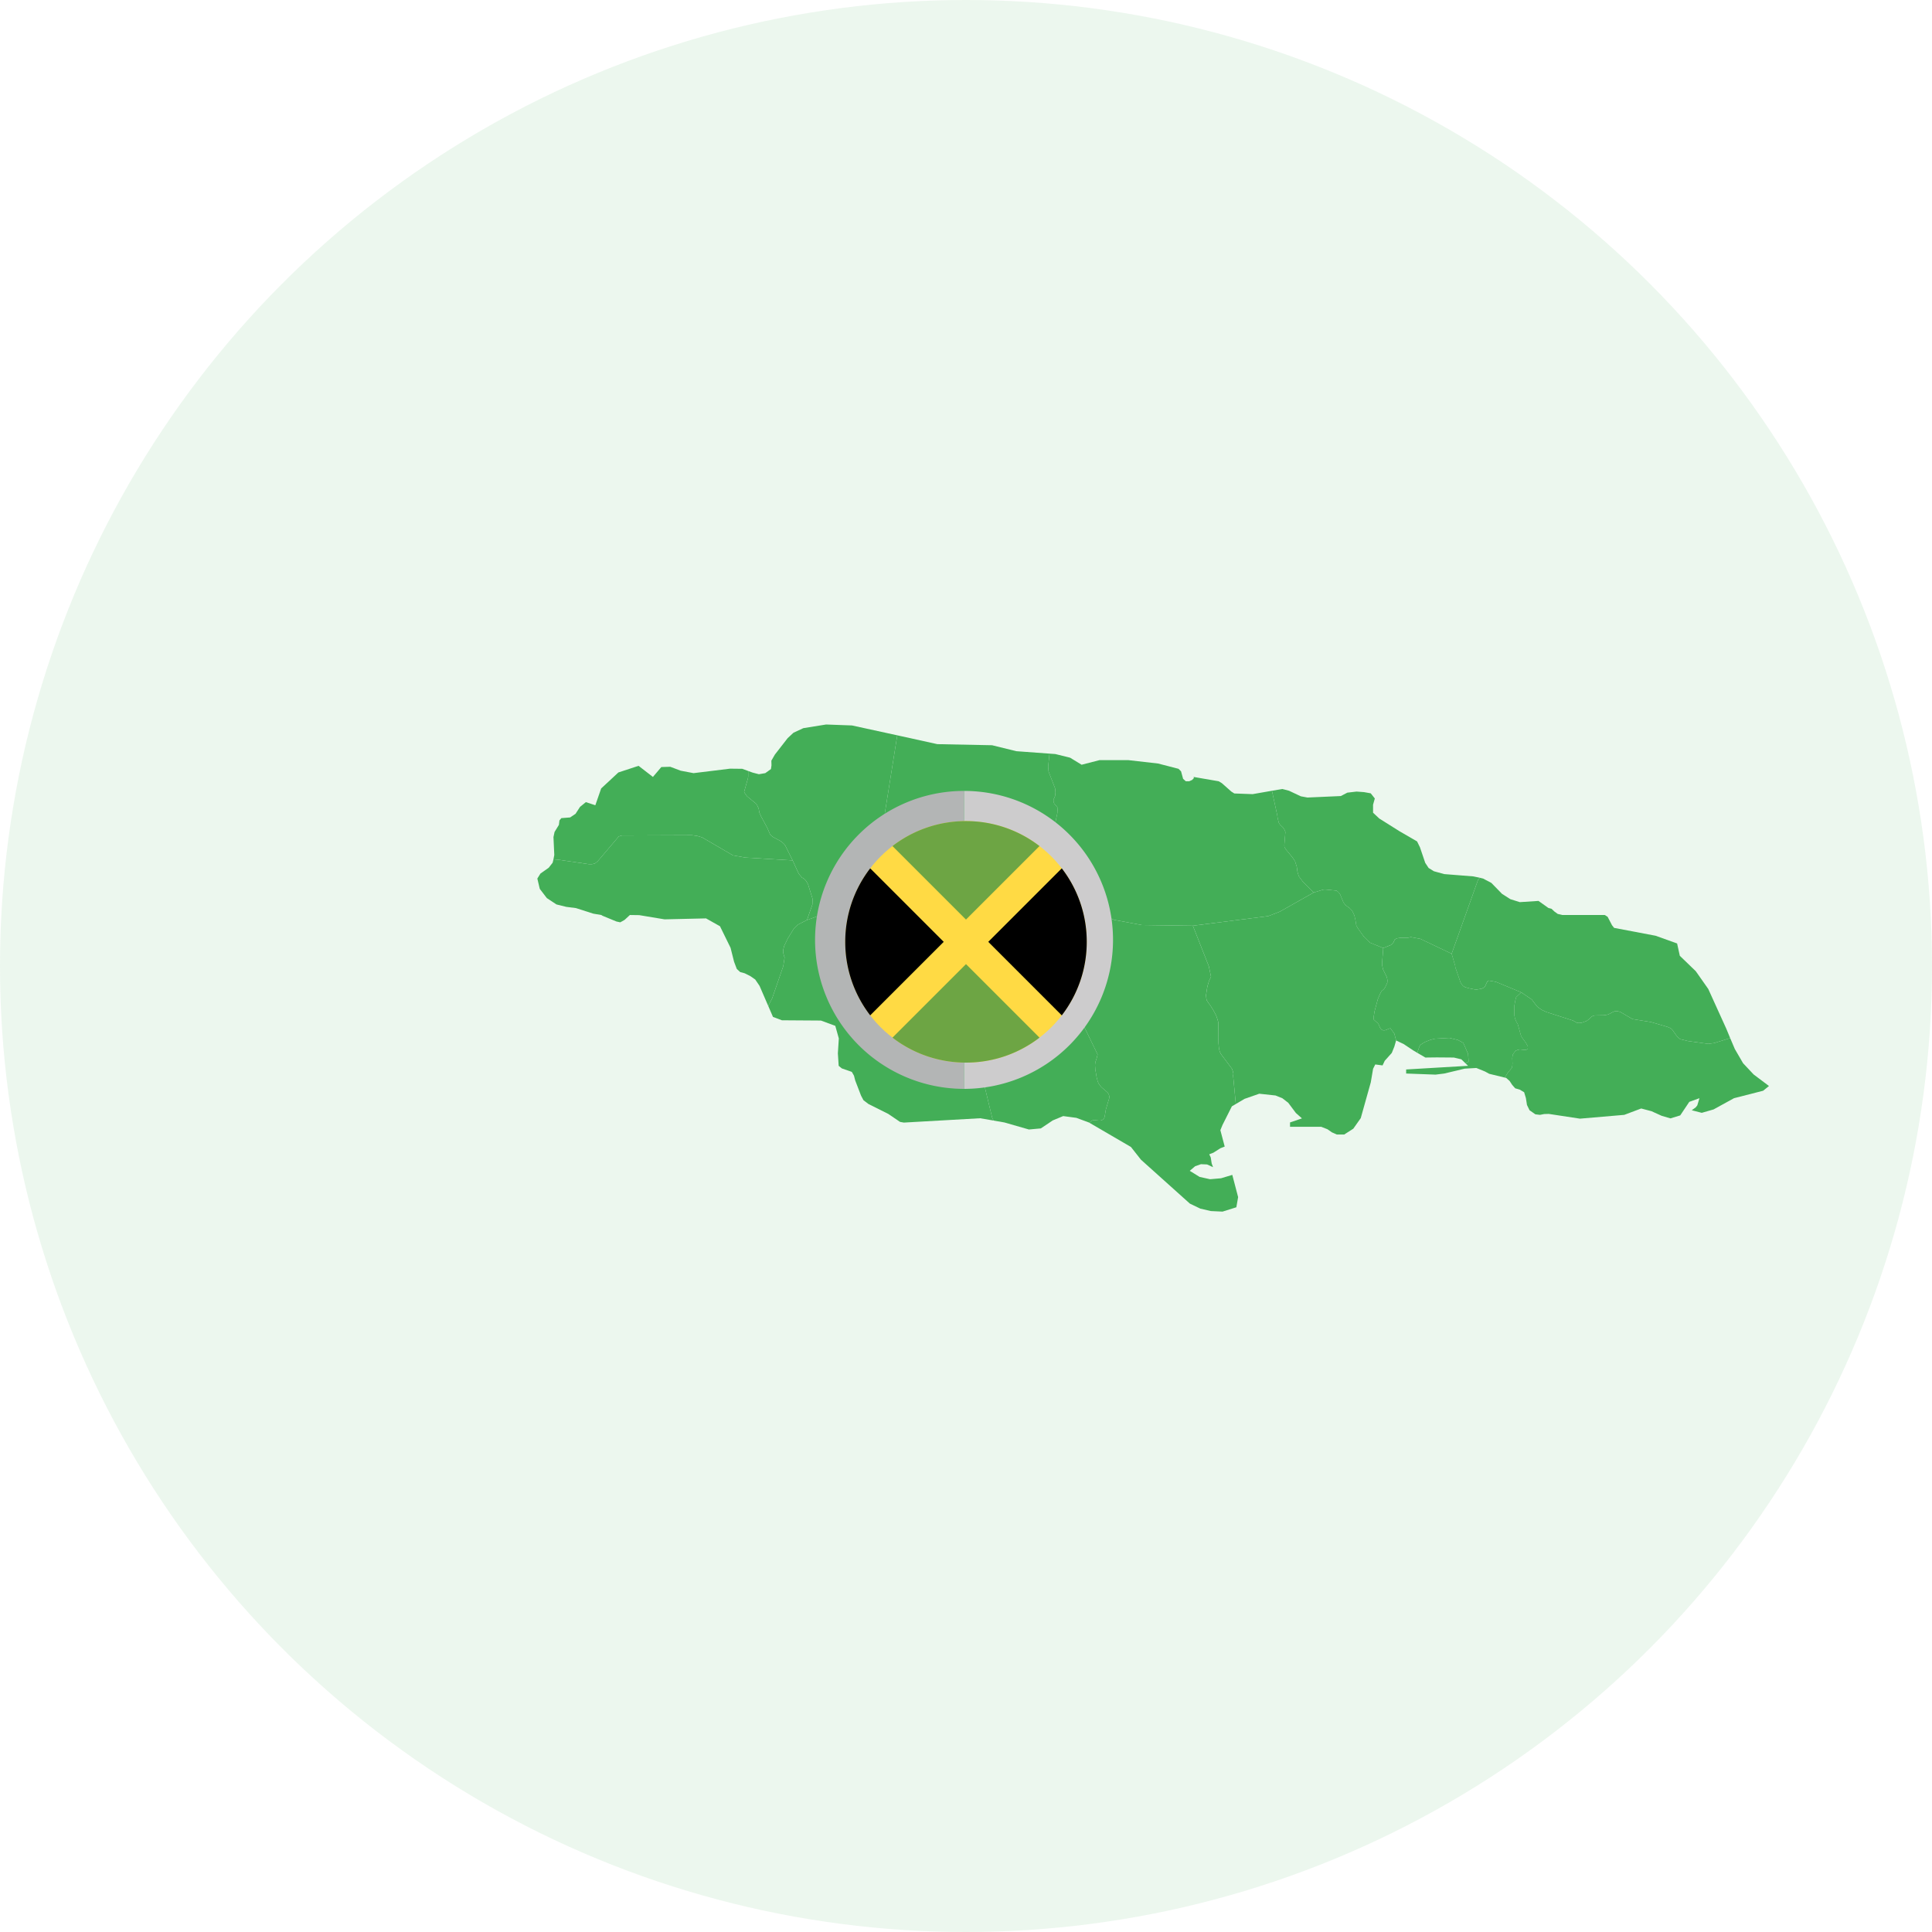<svg xmlns="http://www.w3.org/2000/svg" width="320" height="320" fill="none"><g clip-path="url(#a)"><circle cx="160" cy="160" r="160" fill="#43AE57" opacity=".1"/><g fill="#43AE57" filter="url(#b)"><path d="m148.831 124.825.965.068 2.446.605 1.908 1.167 2.962-.763h4.78l4.915.561 3.389.876.426.426.337 1.234.449.404h.561l.494-.224.291-.314-.067-.18 4.174.718.517.315 1.571 1.391.493.314 3.03.112 3.209-.561.09.449.785 3.613.068.494.179.718.202.337.494.471.247.359.157.382-.18 2.199.023.292.202.359 1.144 1.391.404.606.292.92.112.831.157.538.113.27.628.83 1.795 1.795-5.61 3.165-1.908.74-12.5 1.594-8.438-.112-4.579-.853-1.795-.718-.494-.09h-.381l-3.165.718-.224.112-.651.516-.359.202-.651.27-.449.09h-.404l-2.378-.404-2.177-.719 3.703-17.684.022-.494-.022-.449-.517-.606-.112-.291-.022-.359.269-.606.067-.584-.067-.696-1.077-2.782-.067-.808.202-1.953z"/><path d="m148.833 124.825-.023.202-.202 1.953.068.807 1.077 2.783.067.696-.067.584-.269.605.022.36.112.291.517.606.022.449-.022.494-3.703 17.684-4.175-2.917-1.346-.584h-.292l-3.568-.516-.539-.022-.516.134-.673.315-1.033.65-.583.202-1.19.315-13.173-1.347 4.241-26.594.045-.18 6.621 1.459 9.066.18 4.018.987z"/><path d="m123.632 121.795-.045.18-4.241 26.594-10.683 3.815.898-2.581.022-.942-.74-2.379-.27-.494-.134-.179-.18-.18-.179-.157-.247-.112-.539-.651-1.01-2.199-1.189-2.402-.225-.314-.471-.426-1.301-.696-.337-.247-.202-.202-.449-1.055-1.055-1.952-.269-.606-.135-.718-.224-.472-.157-.269-1.526-1.257-.314-.404-.18-.336.628-2.222.045-.292v-.942l.74.269 1.033.269 1.055-.179.943-.674.089-.628-.022-.763.583-1.01 2.11-2.715.965-.898 1.638-.763 3.771-.606 4.286.157z"/><path d="M98.921 127.698v.942l-.045.292-.628 2.222.18.336.314.404 1.526 1.257.157.269.224.472.135.718.269.606 1.055 1.952.449 1.055.202.202.337.247 1.301.696.472.426.224.314 1.189 2.401-7.832-.471-2.042-.359-5.117-2.985-.83-.247-.853-.112-11.603.045-.516.157-3.501 4.13-.471.359-.471.112h-.494l-5.05-.741-.83-.067.135-.718-.135-2.963.18-.852.718-1.167.09-.741.314-.382 1.458-.112.898-.606.74-1.144.966-.786 1.57.516.966-2.782 2.85-2.649 3.344-1.099 2.378 1.84 1.392-1.638 1.481-.045 1.728.651 2.132.404 6.037-.741 2.02.022z"/><path d="m106.281 142.51 1.01 2.199.539.651.247.112.179.157.18.18.134.179.27.494.74 2.379-.022.942-.898 2.581-1.414.718-.314.247-.426.427-1.01 1.638-.606 1.257-.157.606-.023.291.023.27.134.516.09.224-.224 1.459-1.841 5.319-.65 1.257-1.437-3.322-.718-1.055-.808-.561-.942-.471-.741-.202-.561-.516-.449-1.189-.583-2.312-1.75-3.568-2.312-1.302-6.868.157-4.196-.696-1.549-.022-.875.808-.718.404-.629-.135-2.289-.942-.224-.135-1.324-.224-2.873-.921-1.593-.202-1.639-.404-1.593-1.054-1.167-1.526-.404-1.706.516-.83 1.37-.965.65-.831.135-.561.83.067 5.05.741h.493l.472-.112.47-.359 3.502-4.13.516-.157 11.603-.045.852.113.83.247 5.118 2.984 2.042.359z"/><path d="m119.343 148.569 13.174 1.346.471 8.798 6.351 26.437.225.449-2.222-.382-12.635.718-.629-.112-1.952-1.324-3.277-1.638-.83-.629-.404-.763-.965-2.513-.202-.786-.359-.628-1.661-.584-.516-.426-.135-2.065.158-2.468-.584-2.088-2.379-.875-6.463-.045-1.481-.561-.786-1.818.651-1.256 1.84-5.319.225-1.459-.09-.224-.135-.517-.022-.269.022-.292.157-.606.606-1.256 1.01-1.639.427-.426.314-.247 1.414-.718z"/><path d="m132.516 149.916 1.189-.315.584-.202 1.032-.65.673-.315.516-.134.539.022 3.568.516h.292l1.347.584 4.174 2.917.224 1.459 10.144 20.849-.135.561-.246.763-.045.471.045.674.224 1.324.157.606.157.404.427.583 1.077.92.202.359.09.315-.045.314-.539 1.818-.202 1.211-.09.247-.157.18-.202.134-.247.068h-.291l-.808-.09-.292.09-.18.112-.269.247-.09-.045-2.064-.763-2.177-.292-1.728.718-1.975 1.324-1.975.18-4.062-1.167-1.796-.314-.224-.449-6.351-26.437z"/><path d="m146.43 152.339 2.177.718 2.378.404h.404l.449-.089.651-.27.359-.202.651-.516.224-.112 3.165-.718h.381l.494.089 1.795.719 4.579.852 8.438.113 2.648 6.732.359 1.728-.336.696-.27.92-.224 1.437.045.471.067.359.382.583.157.18.516.808.516.965.224.651.135.493.022 3.412.068.763.112.561.112.269.112.224 1.818 2.424.157.427.09.404-.045.336.449 4.691-.651.381-1.548 3.075-.359.875.718 2.716-.696.269-1.167.74-.696.27.247.516.157 1.01.225.606-.988-.449-1.01-.045-.965.337-.897.763 1.638 1.01 1.728.381 1.818-.157 1.863-.561.965 3.68-.292 1.684-2.289.718-1.93-.09-1.751-.404-1.728-.83-8.101-7.272-1.661-2.109-6.89-4.017.269-.247.18-.112.292-.09.808.09h.291l.247-.068.202-.134.157-.18.09-.247.202-1.212.539-1.817.044-.315-.089-.314-.202-.359-1.077-.92-.427-.584-.157-.404-.157-.605-.225-1.325-.044-.673.044-.471.247-.763.135-.561-10.144-20.849z"/><path d="m172.578 153.327 12.5-1.594 1.908-.74 5.611-3.165 1.413-.426.27-.068h.292l1.795.18.292.224.291.36.561 1.346.315.449.74.539.404.426.359.763.18.785.134.853.202.404 1.078 1.504.987.965 2.199.898-.201 2.58.044.382.135.606.628 1.279.09.494-.022.381-.314.696-.135.224-.135.18-.179.157-.202.157-.27.516-.336.808-.539 1.998-.134.852v.539l.673.606.09.112.089.157.18.449.135.202.157.157.224.09h.269l.225-.067.471-.202.247-.068.651.898.291 1.122-.291 1.01-.427 1.055-1.167 1.301-.359.764-1.212-.158-.359.719-.381 2.244-1.661 5.925-1.234 1.75-1.504.965h-1.234l-.808-.359-.741-.516-1.032-.404h-5.162v-.718l1.975-.674-1.01-.897-1.257-1.683-.987-.763-1.122-.449-2.693-.292-2.446.853-1.437.853-.449-4.691.045-.337-.089-.403-.158-.427-1.817-2.424-.113-.224-.112-.269-.112-.561-.067-.763-.023-3.412-.134-.493-.225-.651-.516-.965-.516-.808-.157-.18-.382-.583-.067-.359-.045-.472.224-1.436.27-.92.336-.696-.359-1.728z"/><path d="m206.242 172.335-.292-1.122-.651-.897-.246.067-.472.202-.224.067h-.269l-.225-.09-.157-.157-.135-.202-.179-.449-.09-.157-.09-.112-.673-.606v-.538l.135-.853.538-1.998.337-.807.269-.517.202-.157.18-.157.134-.179.135-.225.314-.695.023-.382-.09-.494-.628-1.279-.135-.606-.045-.381.202-2.581 1.279-.516.202-.18.225-.269.112-.247.112-.225.359-.179.584-.09h1.189l.516-.112 1.571.292 5.184 2.468.584 1.998.022.247.853 2.468.112.202.27.382.359.224.606.18 1.212.247.92-.158.448-.202.202-.291.202-.472.135-.224.18-.157 1.212.202 4.219 1.75-.853.786-.157.628-.135.786-.022 1.481.112.606.224.561.247.426.516 1.841.157.336.696.943.292.561v.336l-.157.18-.247.067-.92-.089-.382.089-.359.157-.426.629-.09.561.045.92-.045.426-.09.315-.583.673-.561.898-2.581-.629-.696-.381-1.436-.584-1.93.112-3.389.808-1.436.18-4.87-.18v-.673l10.256-.606-.427-.404.517-.292-.09-1.279-.786-1.818-.92-.493-1.391-.337-2.401.135-.786.202-.943.381-.718.471-.157.359-.314.921-.606-.359-1.661-1.1z"/><path d="m209.742 174.377.314-.92.157-.359.719-.471.942-.382.786-.202 2.401-.134 1.391.336.921.494.785 1.818.09 1.279-.516.292-.225-.225-.471-.448-1.234-.292-2.806-.023-1.907.023zM224.234 178.484l.561-.897.584-.674.09-.314.045-.426-.045-.92.089-.561.427-.629.359-.157.381-.09.921.09.246-.067.158-.18v-.336l-.292-.561-.696-.943-.157-.337-.516-1.84-.247-.426-.224-.561-.113-.606.023-1.481.134-.786.158-.628.852-.786 1.751 1.19.718.965.157.179.202.18.606.404.718.336 4.421 1.414.651.382.359.022.427-.045.763-.269.359-.247.404-.404.202-.135.202-.112.381-.045 1.324-.022.471-.067.337-.09.629-.337.471-.202.381.023.449.112 2.042 1.189 3.053.494 2.76.808.516.224.157.135.157.18.629.897.247.27.359.314 1.279.314 3.389.471.987-.134 2.603-.808h.045l.763 1.795 1.369 2.356 1.751 1.863 2.536 1.908-.965.785-4.825 1.235-3.389 1.862-1.953.561-1.66-.426.651-.471.269-.337.359-1.189-1.683.605-1.504 2.245-1.616.493-1.459-.426-1.683-.763-1.705-.449-2.806 1.055-7.338.628-5.162-.785-.763.022-.696.135-.763-.09-.965-.673-.426-.875-.18-1.145-.291-.965-.719-.426-.763-.225-.493-.561-.427-.651-.583-.516z"/><path d="m226.973 164.368-4.219-1.75-1.212-.202-.18.157-.134.225-.202.471-.202.292-.449.202-.92.157-1.212-.247-.606-.18-.359-.224-.27-.382-.112-.202-.853-2.468-.022-.247-.583-1.998 4.376-12.253.291-.337.539.135 1.369.718 1.773 1.818 1.369.875 1.571.494 3.097-.202 1.638 1.167.516.135.472.448.561.404.763.18h7.024l.472.292.74 1.414.337.426 6.867 1.302 3.568 1.279.449 2.042 2.648 2.558 2.065 2.94 2.985 6.576.651 1.571h-.045l-2.603.808-.988.135-3.389-.472-1.279-.314-.359-.314-.247-.269-.628-.898-.157-.18-.157-.134-.517-.225-2.76-.808-3.052-.493-2.042-1.19-.449-.112-.382-.023-.471.202-.628.337-.337.09-.471.067-1.324.023-.382.045-.202.112-.202.134-.404.404-.359.247-.763.27-.426.044-.359-.022-.651-.382-4.421-1.413-.719-.337-.605-.404-.202-.18-.158-.179-.718-.965z"/><path d="m192.592 147.828-1.795-1.795-.629-.83-.112-.27-.157-.538-.112-.831-.292-.92-.404-.606-1.145-1.391-.202-.359-.022-.292.179-2.199-.157-.382-.246-.359-.494-.471-.202-.337-.18-.718-.067-.494-.786-3.613-.089-.449 1.705-.291 1.122.291 1.953.92 1.1.202 5.52-.246 1.078-.561 1.526-.18 1.234.09 1.122.202.673.853-.291 1.032v1.324l1.032.965 3.321 2.087 2.94 1.706.472.965.875 2.581.561.852.875.539 1.706.471 4.825.382 1.077.224-.292.337-4.376 12.253-5.184-2.468-1.571-.292-.516.112h-1.19l-.583.09-.359.18-.112.224-.113.247-.224.269-.202.18-1.279.516-2.2-.898-.987-.965-1.077-1.504-.202-.403-.135-.853-.179-.786-.36-.763-.403-.426-.741-.539-.314-.449-.561-1.346-.292-.359-.292-.225-1.795-.179h-.292l-.269.067z"/></g><path fill="#B3B5B5" d="M159.675 180.35a24.674 24.674 0 1 1 0-49.35v49.35"/><path fill="#CDCCCD" d="M159.676 131a24.675 24.675 0 1 1 0 49.351V131"/><g clip-path="url(#c)"><path fill="#FFDA44" d="M160 176c11.046 0 20-8.954 20-20s-8.954-20-20-20-20 8.954-20 20 8.954 20 20 20"/><path fill="#6DA544" d="M172.173 140.134A19.9 19.9 0 0 0 159.997 136a19.9 19.9 0 0 0-12.177 4.134l12.177 12.177z"/><path fill="#000" d="M144.134 143.823A19.9 19.9 0 0 0 140 155.999a19.9 19.9 0 0 0 4.134 12.176l12.177-12.176z"/><path fill="#6DA544" d="M147.82 171.865a19.9 19.9 0 0 0 12.177 4.134c4.582 0 8.803-1.542 12.176-4.134l-12.176-12.177z"/><path fill="#000" d="M175.864 168.175a19.9 19.9 0 0 0 4.134-12.176 19.9 19.9 0 0 0-4.134-12.176l-12.176 12.176z"/></g></g><defs><clipPath id="a"><path fill="#fff" d="M0 0h320v320H0z"/></clipPath><clipPath id="c"><path fill="#fff" d="M140 136h40v40h-40z"/></clipPath><filter id="b" width="204" height="80.68" x="64" y="120" color-interpolation-filters="sRGB" filterUnits="userSpaceOnUse"><feFlood flood-opacity="0" result="BackgroundImageFix"/><feBlend in="SourceGraphic" in2="BackgroundImageFix" result="shape"/><feColorMatrix in="SourceAlpha" result="hardAlpha" values="0 0 0 0 0 0 0 0 0 0 0 0 0 0 0 0 0 0 127 0"/><feOffset dx="25"/><feComposite in2="hardAlpha" k2="-1" k3="1" operator="arithmetic"/><feColorMatrix values="0 0 0 0 0.235 0 0 0 0 0.608 0 0 0 0 0.29 0 0 0 1 0"/><feBlend in2="shape" result="effect1_innerShadow_496_2343"/></filter></defs></svg>